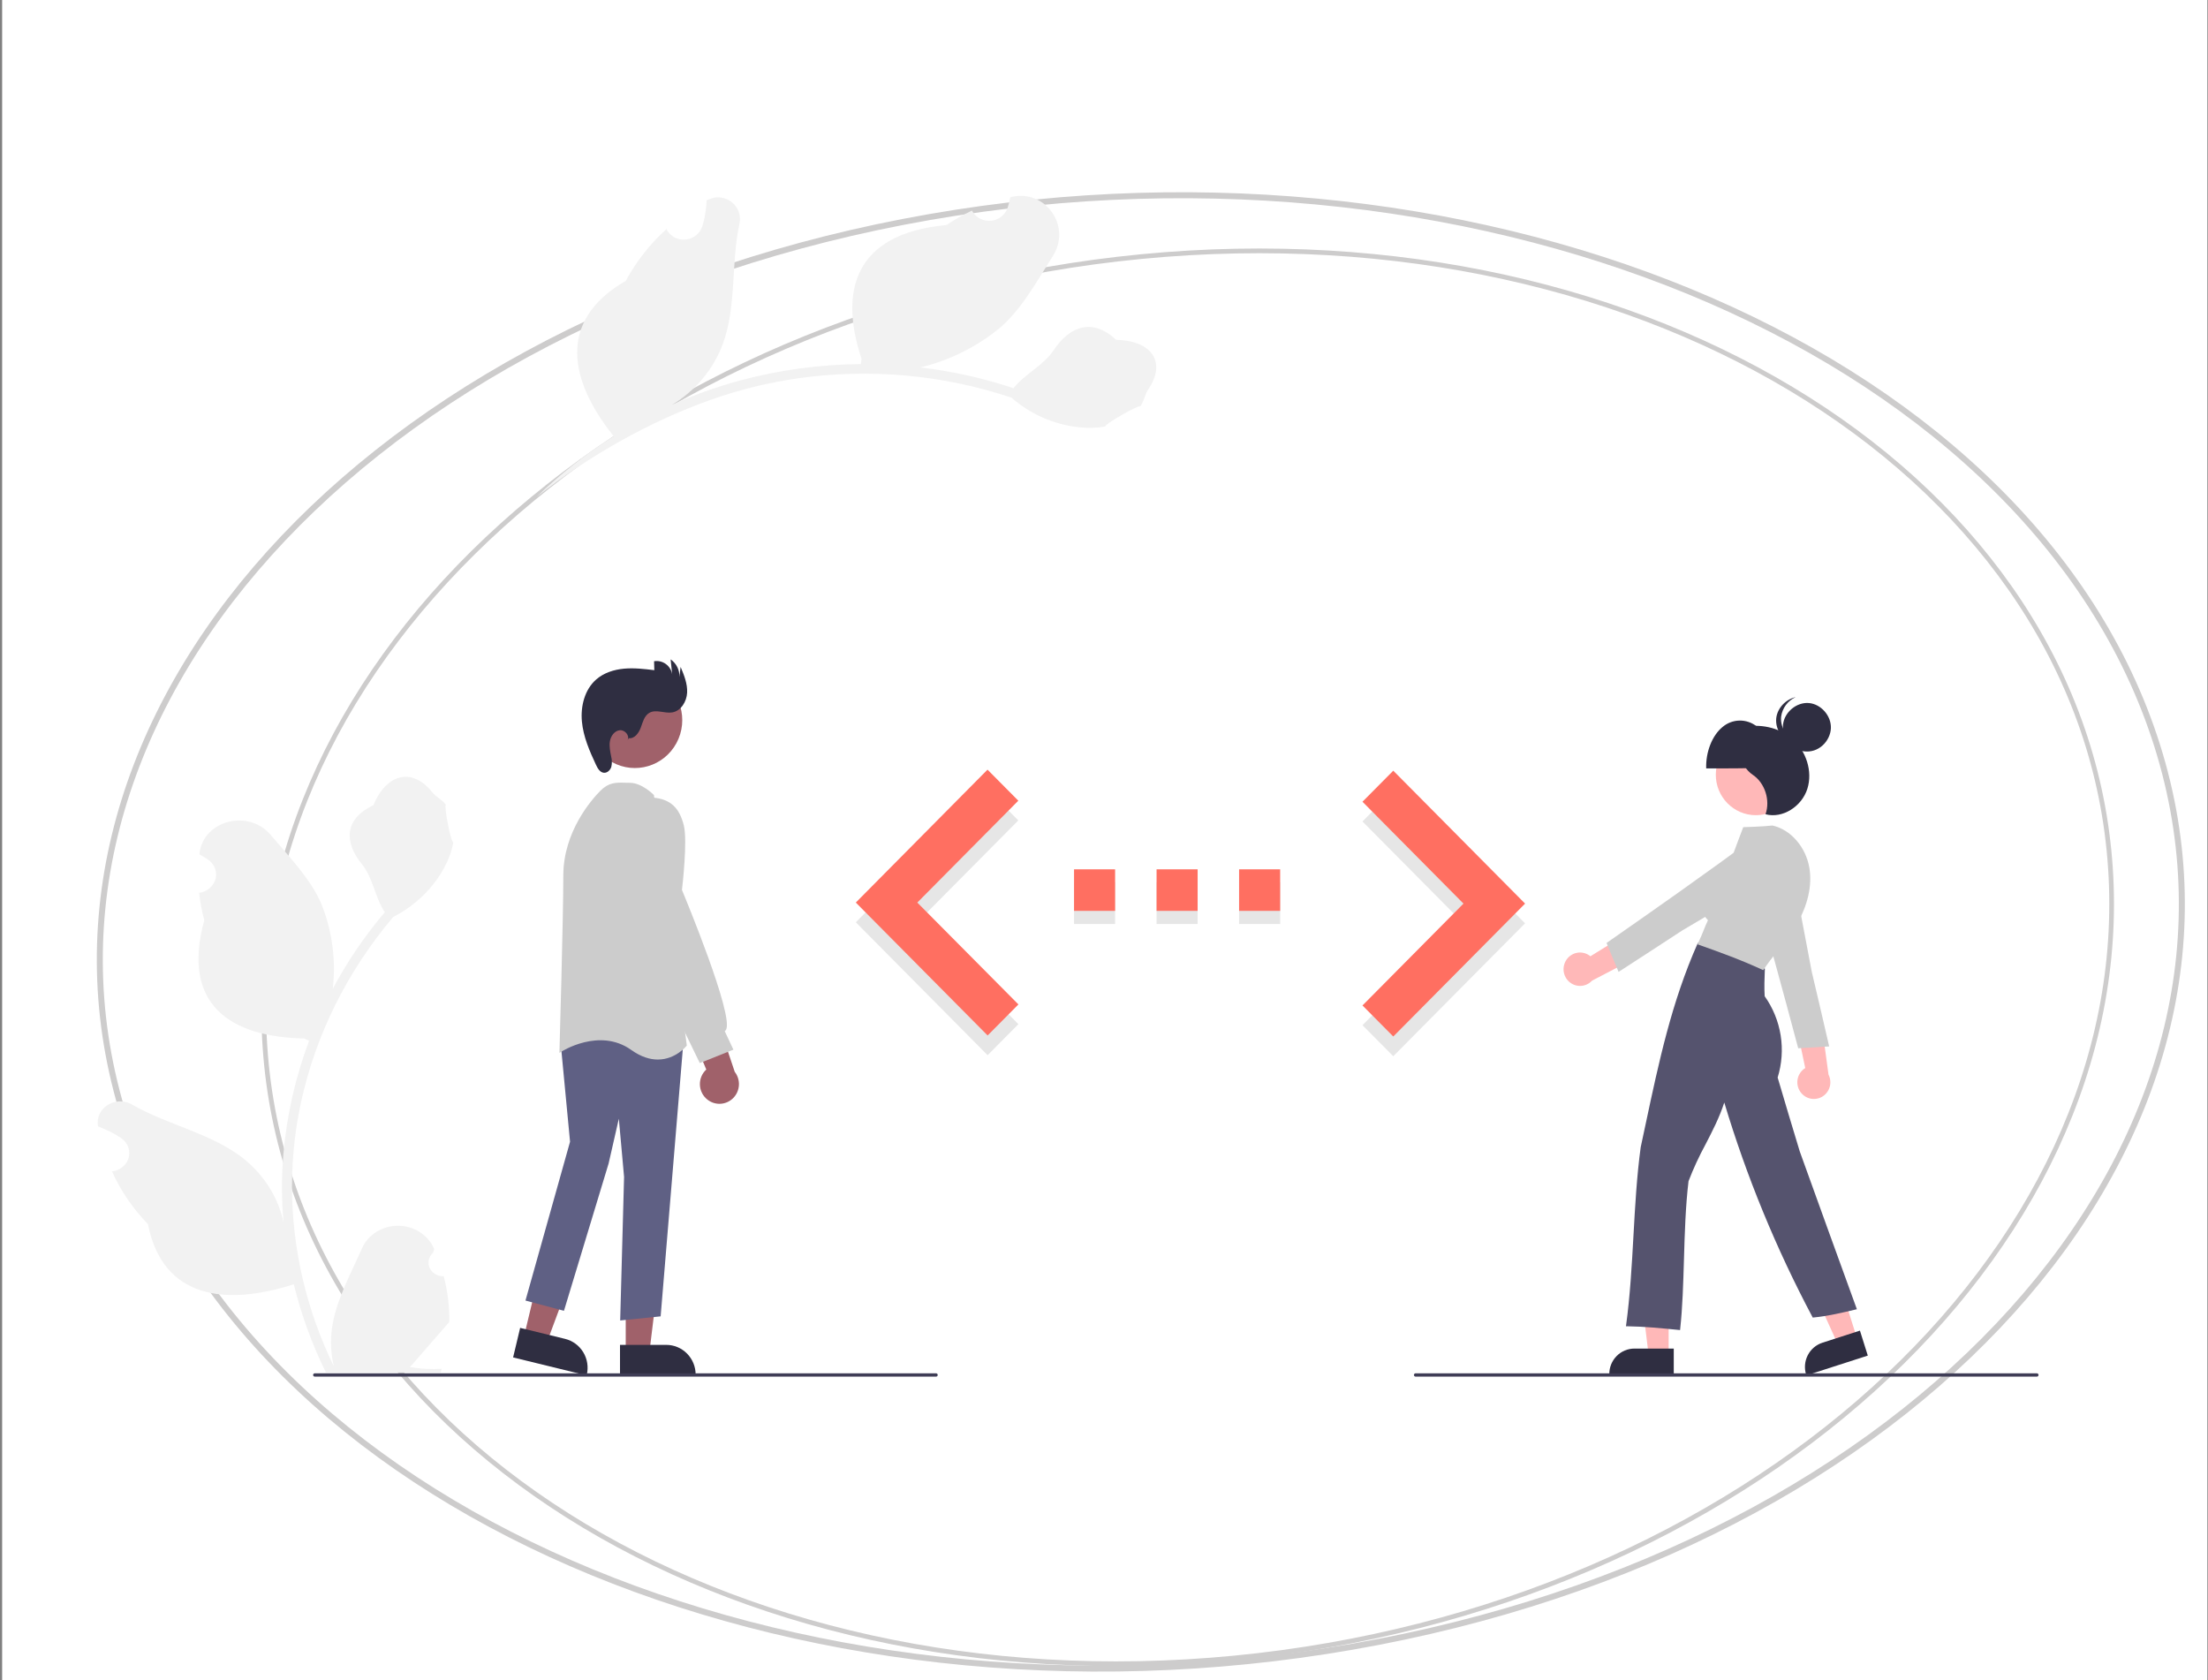 <?xml version="1.0" encoding="UTF-8" standalone="no"?>
<svg xmlns="http://www.w3.org/2000/svg" xmlns:xlink="http://www.w3.org/1999/xlink" xmlns:serif="http://www.serif.com/" width="100%" height="100%" viewBox="0 0 3253 2475" version="1.1" xml:space="preserve" style="fill-rule:evenodd;clip-rule:evenodd;">
  <rect x="0" y="0" width="3253" height="2475" fill="#808080" stroke="none"/>
  <rect id="ArtBoard1" x="0" y="0" width="3252.04" height="2475" style="fill:none;"></rect>
  <clipPath id="_clip1">
    <rect x="0" y="0" width="3252.04" height="2475"></rect>
  </clipPath>
  <g clip-path="url(#_clip1)">
    <g>
      <rect x="3.148" y="0" width="3248.89" height="2475" style="fill:#fff;"></rect>
      <path d="M3109.29,1278.93c18.792,284.335 -115.708,556.952 -349.408,767.804c-233.642,210.816 -566.038,359.48 -941.813,395.773c-375.775,36.299 -723.487,-46.672 -981.866,-209.96c-258.425,-163.313 -427.071,-406.646 -445.871,-690.986c-18.804,-284.335 115.725,-556.957 349.404,-767.804c233.642,-210.816 566.037,-359.48 941.812,-395.773c375.775,-36.299 723.488,46.672 981.867,209.96c258.417,163.313 427.083,406.646 445.875,690.986Z" style="fill:none;fill-rule:nonzero;stroke:#cdcccc;stroke-width:6.93px;"></path>
      <path d="M3173.64,1084.56c193.252,577.397 -317.933,1174.96 -1142.8,1334.25c-824.868,159.29 -1649.71,-180.279 -1842.96,-757.676c-193.253,-577.392 317.932,-1174.96 1142.8,-1334.25c824.868,-159.285 1649.7,180.279 1842.96,757.676Z" style="fill:none;fill-rule:nonzero;stroke:#cdcccc;stroke-width:8.83px;"></path>
      <g>
        <path d="M2007.32,1510.24l148.806,-150.054l-148.806,-150.06l45.363,-45.734l194.175,195.794l-194.175,195.794l-45.363,-45.74Z" style="fill:#e6e6e6;fill-rule:nonzero;"></path>
        <rect x="1582.37" y="1299.98" width="60.493" height="61.188" style="fill:#e6e6e6;fill-rule:nonzero;"></rect>
        <rect x="1825.55" y="1299.98" width="60.493" height="61.188" style="fill:#e6e6e6;fill-rule:nonzero;"></rect>
        <rect x="1703.96" y="1299.98" width="60.493" height="61.188" style="fill:#e6e6e6;fill-rule:nonzero;"></rect>
        <path d="M1500.41,1508.72l-148.96,-150.06l148.806,-150.061l-45.363,-45.733l-194.028,195.794l194.176,195.793l45.369,-45.733Z" style="fill:#e6e6e6;fill-rule:nonzero;"></path>
        <path d="M2007.32,1481.18l148.806,-150.054l-148.806,-150.06l45.363,-45.74l194.175,195.8l-194.175,195.794l-45.363,-45.74Z" style="fill:#ff6f61;fill-rule:nonzero;"></path>
        <path d="M1582.37,1341.83l60.492,-0l0,-61.188l-60.492,-0l-0,61.188Zm303.663,-61.188l-60.492,-0l-0,61.188l60.492,-0l0,-61.188Zm-182.078,61.188l60.493,-0l-0,-61.188l-60.493,-0l0,61.188Z" style="fill:#ff6f61;fill-rule:nonzero;"></path>
        <path d="M1500.41,1479.65l-148.96,-150.054l148.806,-150.06l-45.363,-45.734l-194.028,195.794l194.176,195.794l45.369,-45.74Z" style="fill:#ff6f61;fill-rule:nonzero;"></path>
        <path d="M771.973,1968.91l33.866,8.279l47.693,-128.173l-49.983,-12.225l-31.576,132.119Z" style="fill:#a0616a;fill-rule:nonzero;"></path>
        <path d="M755.941,1999.67l10.4,-43.506l66.254,16.203c11.149,2.741 20.769,9.843 26.75,19.747c5.974,9.903 7.826,21.807 5.142,33.088l-0.226,0.956l-108.32,-26.488Z" style="fill:#2f2e41;fill-rule:nonzero;"></path>
        <path d="M921.883,1992.25l34.84,-0l16.568,-135.924l-51.415,0.007l0.007,135.917Z" style="fill:#a0616a;fill-rule:nonzero;"></path>
        <path d="M913.444,1981.19l68.157,-0c11.478,-0 22.491,4.607 30.601,12.819c8.117,8.212 12.678,19.346 12.678,30.955l0,0.983l-111.436,0.007l-0,-44.764Z" style="fill:#2f2e41;fill-rule:nonzero;"></path>
        <path d="M913.708,1945.22l5.723,-211.456l-7.71,-85.743l-15.059,65.983l-65.783,216.992l-56.712,-15.093l65.68,-233.971l-14.265,-150.067l40.982,-26.648l0.555,0.1l140.025,26.107l-33.827,407.764l-59.609,6.032Z" style="fill:#5f6084;fill-rule:nonzero;"></path>
        <path d="M969.123,1560.86c-11.278,-0 -24.465,-3.672 -39.143,-14.157c-46.976,-33.53 -102.985,2.541 -103.546,2.909l-2.278,1.498l0.084,-2.749c0.058,-1.952 5.684,-196.155 5.684,-258.646c0,-64.558 41.641,-111.703 54.402,-124.609c12.53,-12.672 23.072,-12.391 36.415,-12.044c2.297,0.061 4.697,0.127 7.219,0.127c17.433,0 34.389,16.946 35.099,17.668l0.341,0.341l0.065,0.481l48.389,368.517l-0.374,0.475c-0.22,0.288 -16.111,20.189 -42.357,20.189Z" style="fill:#ccc;fill-rule:nonzero;"></path>
        <path d="M996.602,1094.69c18.491,-34.212 6.058,-77.103 -27.763,-95.808c-33.82,-18.697 -76.228,-6.125 -94.713,28.087c-18.491,34.211 -6.058,77.103 27.762,95.807c33.821,18.697 76.229,6.125 94.714,-28.086Z" style="fill:#a0616a;fill-rule:nonzero;"></path>
        <path d="M1042.2,1619.86c-3.297,-2.588 -6.001,-5.878 -7.91,-9.636c-1.91,-3.758 -2.981,-7.891 -3.136,-12.117c-0.161,-4.22 0.6,-8.426 2.219,-12.324c1.626,-3.892 4.072,-7.376 7.168,-10.212l-39.633,-94.563l51.898,9.656l29.679,88.324c4.362,5.584 6.549,12.586 6.142,19.687c-0.4,7.102 -3.368,13.809 -8.336,18.852c-4.961,5.035 -11.587,8.058 -18.607,8.486c-7.019,0.428 -13.949,-1.759 -19.484,-6.153Z" style="fill:#a0616a;fill-rule:nonzero;"></path>
        <path d="M1030.98,1566.03l-71.615,-147.78l-31.402,-111.228l0.02,-96.623c0.071,-0.381 7.458,-37.963 34.82,-35.369c24.808,2.435 38.17,14.706 44.68,41.04c5.529,22.368 -2.033,88.732 -2.762,94.991c4.8,11.515 76.829,185.108 64.9,206.005c-0.446,0.816 -1.097,1.498 -1.884,1.98l12.761,27.256l-49.518,19.728Z" style="fill:#ccc;fill-rule:nonzero;"></path>
        <path d="M926.438,1087.43c8.368,1.097 14.678,-7.556 17.607,-15.561c2.929,-8.004 5.155,-17.326 12.433,-21.646c9.936,-5.912 22.652,1.197 34.014,-0.756c12.839,-2.2 21.181,-15.955 21.833,-29.109c0.658,-13.147 -4.516,-25.792 -9.594,-37.923l-1.774,15.073c0.239,-5.109 -0.826,-10.191 -3.084,-14.765c-2.258,-4.574 -5.646,-8.48 -9.826,-11.355l2.284,22.108c-0.484,-3.05 -1.562,-5.972 -3.168,-8.6c-1.607,-2.628 -3.71,-4.908 -6.188,-6.714c-2.477,-1.806 -5.284,-3.096 -8.258,-3.798c-2.974,-0.702 -6.058,-0.809 -9.071,-0.301l0.355,13.173c-14.82,-1.785 -29.776,-3.57 -44.641,-2.213c-14.865,1.358 -29.84,6.119 -41.105,16.023c-16.859,14.812 -23.014,39.206 -20.949,61.695c2.071,22.489 11.246,43.621 20.814,64.03c2.406,5.136 5.735,10.927 11.316,11.582c5.013,0.589 9.601,-3.651 11.162,-8.512c1.2,-4.982 1.155,-10.185 -0.136,-15.147c-1.412,-7.583 -3.187,-15.327 -1.864,-22.924c1.329,-7.596 6.729,-15.106 14.297,-16.035c7.575,-0.93 15.317,7.824 11.678,14.598l1.865,-2.923Z" style="fill:#2f2e41;fill-rule:nonzero;"></path>
        <path d="M2653.97,1610.45c-2.329,-2.682 -4.052,-5.851 -5.039,-9.282c-0.987,-3.43 -1.22,-7.042 -0.678,-10.572c0.542,-3.531 1.839,-6.895 3.807,-9.864c1.968,-2.969 4.549,-5.463 7.574,-7.316l-17.865,-84.947l41.544,16.464l10.594,78.146c2.735,5.343 3.432,11.516 1.968,17.34c-1.465,5.831 -4.994,10.914 -9.917,14.291c-4.923,3.377 -10.897,4.801 -16.794,4.019c-5.897,-0.783 -11.304,-3.732 -15.194,-8.279Z" style="fill:#ffb8b8;fill-rule:nonzero;"></path>
        <path d="M2649.24,1544.17l-0.219,-0.836c-22.459,-84.017 -45.673,-170.87 -74.016,-265.44l-0.187,-0.616l0.625,-0.374c15.801,-9.322 39.544,-8.7 55.229,1.444c7.103,4.628 12.626,11.348 15.826,19.259c3.2,7.905 3.916,16.618 2.058,24.95l20.672,109.021c8.407,35.636 17.104,72.523 25.414,108.894l0.239,1.03l-1.291,0.08c-15.136,0.977 -30.769,1.986 -43.298,2.541l-1.052,0.047Z" style="fill:#ccc;fill-rule:nonzero;"></path>
        <path d="M2458.39,1996.37l-29.453,-0l-14.019,-114.926l43.472,-0l0,114.926Z" style="fill:#ffb8b8;fill-rule:nonzero;"></path>
        <path d="M2465.91,2025.25l-94.985,-0l0,-1.217c0.013,-9.911 3.91,-19.42 10.846,-26.428c6.929,-7.008 16.323,-10.954 26.13,-10.967l58.009,-0l-0,38.612Z" style="fill:#2f2e41;fill-rule:nonzero;"></path>
        <path d="M2735.96,1971.78l-28.073,9.048l-47.847,-105.196l41.421,-13.348l34.499,109.496Z" style="fill:#ffb8b8;fill-rule:nonzero;"></path>
        <path d="M2661.29,2026.16l-0.362,-1.157c-2.968,-9.449 -2.103,-19.7 2.394,-28.507c4.503,-8.814 12.271,-15.455 21.607,-18.477l55.273,-17.815l11.588,36.786l-90.5,29.17Z" style="fill:#2f2e41;fill-rule:nonzero;"></path>
        <path d="M2586.87,1200.9c32.588,0 59.009,-26.722 59.009,-59.689c-0,-32.968 -26.421,-59.69 -59.009,-59.69c-32.595,-0 -59.016,26.722 -59.016,59.69c0,32.967 26.421,59.689 59.016,59.689Z" style="fill:#ffb8b8;fill-rule:nonzero;"></path>
        <path d="M2613.36,1130.15c0.336,-24.074 -9.626,-47.92 -25.027,-59.91c-7.258,-5.818 -16.284,-8.908 -25.543,-8.74c-9.265,0.167 -18.181,3.577 -25.226,9.649c-15.169,12.532 -24.659,36.726 -23.859,60.78c33.975,0.1 67.951,0.194 99.655,-1.779Z" style="fill:#2f2e41;fill-rule:nonzero;"></path>
        <path d="M2475.21,1959.37l-1.18,-0.113c-25.627,-2.548 -52.125,-5.176 -77.171,-5.477l-1.362,-0.014l0.187,-1.364c5.93,-43.473 8.446,-88.658 10.878,-132.366c2.4,-43.152 4.884,-87.769 10.672,-130.145c2.445,-11.349 4.832,-22.563 7.206,-33.737c19.672,-92.457 38.247,-179.785 76.591,-266.237l0.361,-0.816l0.884,0.107c35.975,4.407 70.545,17.681 97.346,37.388l0.516,0.381l-0.026,0.649c-0.516,13.428 -1.052,27.311 -0.258,39.956c12.162,17.092 20.22,36.813 23.536,57.603c3.317,20.791 1.8,42.076 -4.426,62.171c10.549,35.663 21.459,72.529 32.589,108.901c27.027,74.943 54.989,152.507 83.661,231.122l0.471,1.291l-1.322,0.314c-20.627,4.902 -41.905,9.95 -62.9,11.91l-0.793,0.073l-0.375,-0.709c-53.531,-100.762 -97.061,-206.64 -129.96,-316.082c-7.161,22.101 -17.478,42.049 -27.478,61.368c-9.562,17.567 -17.975,35.756 -25.182,54.44c-4.426,36.753 -5.6,76.568 -6.736,115.066c-1.071,36.412 -2.083,70.791 -5.6,103.123l-0.129,1.197Z" style="fill:#55536e;fill-rule:nonzero;"></path>
        <path d="M2566.72,1071.35c25.581,-5.577 53.873,-0.274 73.964,17.179c20.084,17.46 30.285,47.66 22.033,73.559c-8.252,25.899 -36.272,44.122 -61.603,37.435c7.259,-20.69 -0.909,-46.088 -18.652,-58.005c-21.039,-14.13 -26.827,-47.867 -15.742,-70.168Z" style="fill:#2f2e41;fill-rule:nonzero;"></path>
        <path d="M2597.78,1429.19l-0.936,-0.428c-32.633,-15.06 -64.628,-26.615 -94.61,-37.161l-0.916,-0.2l-0.007,-2.695l0.601,0.214c0.122,-0.281 0.264,-0.602 0.406,-0.916c0.406,-0.917 0.69,-1.538 0.929,-1.953l-0.006,-0.007c2.496,-5.149 4.484,-10.131 6.406,-14.939c1.981,-4.968 4.026,-10.104 6.672,-15.528c-6.414,-6.506 -10.801,-14.765 -12.627,-23.759c-1.826,-8.994 -1.006,-18.33 2.355,-26.862c6.62,-15.876 23.504,-28.24 41.247,-30.293c6.503,-18.103 20.988,-56.139 20.988,-56.139c-0,-0 30.459,-0.849 42.711,-2.421l0.207,-0.027l0.2,0.047c26.743,5.925 49.073,31.523 54.299,62.251c4.406,25.926 -2.291,55.591 -18.859,83.516c-8.497,13.655 -17.898,26.722 -28.13,39.1c-7.465,9.442 -14.511,18.356 -20.369,27.331l-0.561,0.869Z" style="fill:#ccc;fill-rule:nonzero;"></path>
        <path d="M2656.84,1106.72c-17.904,-2.701 -31.962,-21.218 -29.93,-39.414c2.039,-18.196 19.833,-33.068 37.879,-31.657c18.052,1.418 33.376,18.871 32.621,37.167c-0.755,18.296 -17.704,37.355 -40.57,33.904Z" style="fill:#2f2e41;fill-rule:nonzero;"></path>
        <path d="M2654.05,1094.92c-17.904,-2.708 -31.963,-21.218 -29.931,-39.414c0.891,-6.193 3.31,-12.05 7.046,-17.039c3.729,-4.989 8.645,-8.934 14.297,-11.482c-14.439,3.196 -26.865,15.922 -28.549,30.948c-2.033,18.196 12.026,36.713 29.93,39.414c6.671,1.057 13.504,0.094 19.633,-2.775c-4.091,0.87 -8.297,0.983 -12.426,0.348Z" style="fill:#2f2e41;fill-rule:nonzero;"></path>
        <path d="M2306.72,1415.66c1.729,-3.116 4.109,-5.811 6.981,-7.891c2.871,-2.086 6.155,-3.511 9.626,-4.173c3.471,-0.662 7.039,-0.542 10.465,0.341c3.419,0.89 6.606,2.521 9.336,4.788l73.235,-45.332l-1.51,45.105l-69.306,36.137c-4.071,4.387 -9.594,7.109 -15.51,7.65c-5.923,0.549 -11.839,-1.123 -16.627,-4.694c-4.781,-3.571 -8.11,-8.794 -9.342,-14.678c-1.232,-5.885 -0.29,-12.024 2.652,-17.253Z" style="fill:#ffb8b8;fill-rule:nonzero;"></path>
        <path d="M2366.93,1389.08l0.703,-0.488c70.835,-49.411 144.058,-100.488 222.764,-159.028l0.516,-0.381l0.548,0.468c13.956,11.964 21.292,34.814 17.059,53.157c-1.948,8.312 -6.374,15.821 -12.678,21.506c-6.303,5.684 -14.187,9.275 -22.575,10.278l-94.733,56.038c-30.414,19.888 -61.899,40.471 -93.036,60.519l-0.877,0.569l-0.51,-1.197c-5.948,-14.11 -12.097,-28.688 -16.787,-40.451l-0.394,-0.99Z" style="fill:#ccc;fill-rule:nonzero;"></path>
        <path d="M1379.12,2027.96l-915.423,-0c-0.633,-0 -1.246,-0.254 -1.697,-0.709c-0.452,-0.462 -0.703,-1.077 -0.703,-1.719c-0,-0.648 0.251,-1.264 0.703,-1.718c0.451,-0.462 1.064,-0.716 1.697,-0.716l915.423,0c0.639,0 1.252,0.254 1.697,0.716c0.452,0.454 0.703,1.07 0.703,1.718c0,0.642 -0.251,1.257 -0.703,1.719c-0.445,0.455 -1.058,0.709 -1.697,0.709Z" style="fill:#3f3d56;fill-rule:nonzero;"></path>
        <path d="M3000.93,2027.96l-915.423,-0c-0.639,-0 -1.245,-0.254 -1.697,-0.709c-0.452,-0.462 -0.703,-1.077 -0.703,-1.719c-0,-0.648 0.251,-1.264 0.703,-1.718c0.452,-0.462 1.058,-0.716 1.697,-0.716l915.423,0c0.633,0 1.246,0.254 1.697,0.716c0.452,0.454 0.704,1.07 0.704,1.718c-0,0.642 -0.252,1.257 -0.704,1.719c-0.451,0.455 -1.064,0.709 -1.697,0.709Z" style="fill:#3f3d56;fill-rule:nonzero;"></path>
      </g>
      <clipPath id="_clip2">
        <polygon id="undraw_share_link_re_54rx-03.svg" points="1553.49,112.464 1724.94,594.037 851.699,904.943 680.242,423.37 1553.49,112.464 "></polygon>
      </clipPath>
      <g clip-path="url(#_clip2)">
        <path d="M790.422,732.159c0,0 -9.533,-5.436 0,0c77.57,-60.862 165.131,-110.442 256.013,-142.943c22.825,-8.115 46.067,-14.999 69.624,-20.623c19.329,-4.524 38.79,-8.23 58.382,-11.119c106.314,-15.265 214.527,-5.557 315.793,28.33c27.438,24.176 61.844,39.37 98.533,43.513c13.161,1.585 26.508,1.255 39.613,-0.978c-1.688,-3.172 47.661,-31.352 51.747,-29.977c5.43,-7.199 6.23,-17.073 11.557,-24.785c26.302,-38.366 7.515,-71.603 -47.325,-72.985c-34.368,-32.327 -68.114,-20.705 -91.887,15.11c-15.082,22.739 -42.213,34.757 -59.43,56.213c-2.27,-0.764 -4.565,-1.598 -6.906,-2.336c-42.353,-13.648 -86.014,-23.113 -130.346,-28.257c44.01,-10.516 84.981,-31.164 119.537,-60.243c31.637,-28.32 52.718,-67.656 75.843,-103.947c27.791,-43.612 -10.637,-99.015 -61.396,-86.916c-0.459,0.206 -0.933,0.374 -1.419,0.505c-0.82,4.431 -1.893,8.9 -3.219,13.407c-2.453,9.033 -9.271,16.352 -18.19,19.528c-13.254,4.719 -28.063,-0.812 -34.698,-12.959l-0.174,-0.488c-13.077,6.133 -25.669,13.244 -37.664,21.269c-136.924,12.753 -158.039,98.237 -125.129,197.181l-1.095,7.699c-60.517,0.481 -120.797,8.733 -179.321,24.547c-34.542,9.391 -68.275,21.558 -100.858,36.381l1.206,-0.429c34.807,-20.542 61.501,-52.266 75.536,-89.77c20.604,-55.043 12.195,-120.19 24.461,-176.43c1.559,-6.161 1.26,-12.621 -0.861,-18.578c-5.954,-16.722 -24.845,-25.5 -41.85,-19.445c-1.447,0.515 -2.857,1.129 -4.22,1.838c-0.387,0.181 -0.791,0.325 -1.205,0.429c-0.369,7.878 -1.258,15.73 -2.662,23.504c-0.82,4.432 -1.893,8.901 -3.219,13.407c-2.446,9.045 -9.269,16.376 -18.197,19.555c-12.915,4.598 -27.356,-0.519 -34.226,-12.129l-0.695,-1.953c-24.304,21.929 -44.65,47.783 -60.145,76.43c-102.533,59.062 -82.343,148.545 -17.766,228.905c-40.927,25.89 -79.047,55.899 -113.742,89.539Z" style="fill:#f2f2f2;fill-rule:nonzero;"></path>
      </g>
      <clipPath id="_clip3">
        <rect id="undraw_share_link_re_54rx-03.svg1" serif:id="undraw_share_link_re_54rx-03.svg" x="144.222" y="1143.94" width="523.778" height="878.143"></rect>
      </clipPath>
      <g clip-path="url(#_clip3)">
        <path d="M653.358,1880.06c-0.267,0.01 -0.535,0.014 -0.802,0.014c-11.654,0 -21.243,-9.016 -21.243,-19.972c0,-5.588 2.495,-10.928 6.872,-14.708l1.441,-5.493l-0.607,-1.284c-8.94,-19.9 -29.788,-32.899 -52.765,-32.899c-22.976,0 -43.824,12.999 -52.764,32.899c-17.222,39.089 -39.223,78.463 -44.609,119.549c-2.359,18.261 -1.358,36.769 2.958,54.71c-40.504,-83.13 -61.54,-173.481 -61.678,-264.919c0.011,-22.949 1.353,-45.88 4.02,-68.691c2.276,-18.688 5.387,-37.234 9.332,-55.637c21.803,-99.734 68.363,-193.227 135.876,-272.837c32.766,-16.806 59.257,-42.685 75.865,-74.112c6.053,-11.243 10.322,-23.259 12.67,-35.665c-3.641,0.499 -13.883,-52.499 -11.152,-55.709c-5.083,-7.133 -14.339,-10.985 -19.953,-18.189c-27.994,-35.665 -66.534,-29.459 -86.715,19.045c-43.016,20.4 -43.395,54.211 -16.994,86.809c16.767,20.685 19.043,48.718 33.837,70.902c-1.518,1.783 -3.111,3.566 -4.628,5.421c-27.73,33.462 -51.871,69.421 -72.073,107.351c4.975,-42.619 -0.876,-85.746 -17.07,-125.826c-16.462,-37.234 -47.188,-68.548 -74.272,-100.718c-32.547,-38.661 -99.233,-21.969 -104.999,27.177c0.042,0.475 0.042,0.952 0,1.427c3.996,2.139 7.941,4.517 11.836,7.133c7.876,5.059 12.598,13.47 12.598,22.439c0,13.328 -10.428,24.788 -24.434,26.85l-0.531,-0c1.426,13.62 3.963,27.117 7.587,40.372c-34.747,126.254 40.512,172.262 147.331,174.331l7.056,3.424c-20.334,54.162 -33.085,110.583 -37.933,167.839c-2.807,33.813 -2.655,67.785 0.455,101.574l0,-1.213c-7.866,-37.591 -29.314,-71.496 -60.692,-95.938c-46.051,-35.879 -111.827,-49.075 -161.898,-77.893c-5.412,-3.349 -11.75,-5.134 -18.229,-5.134c-18.187,-0 -33.153,14.071 -33.153,31.171c-0,1.455 0.108,2.909 0.324,4.35c0.042,0.403 0.042,0.809 0,1.212c7.478,2.833 14.751,6.121 21.774,9.844c3.995,2.14 7.94,4.518 11.835,7.133c7.89,5.058 12.622,13.476 12.622,22.454c-0,12.988 -9.903,24.25 -23.471,26.692l-2.124,0c12.815,28.659 30.78,55.032 53.106,77.964c21.773,110.276 115.088,120.69 214.852,88.592c10.925,44.752 26.791,88.31 47.34,129.963l168.953,0c0.607,-1.783 1.138,-3.638 1.745,-5.35c-15.659,0.909 -31.378,0.023 -46.809,-2.639l37.933,-43.583c0.31,-0.235 0.568,-0.526 0.759,-0.855c6.372,-7.133 12.821,-14.694 19.194,-22.113c0.326,-22.732 -2.453,-45.411 -8.27,-67.478l-0.303,0.214Z" style="fill:#f2f2f2;fill-rule:nonzero;"></path>
      </g>
    </g>
  </g>
</svg>
